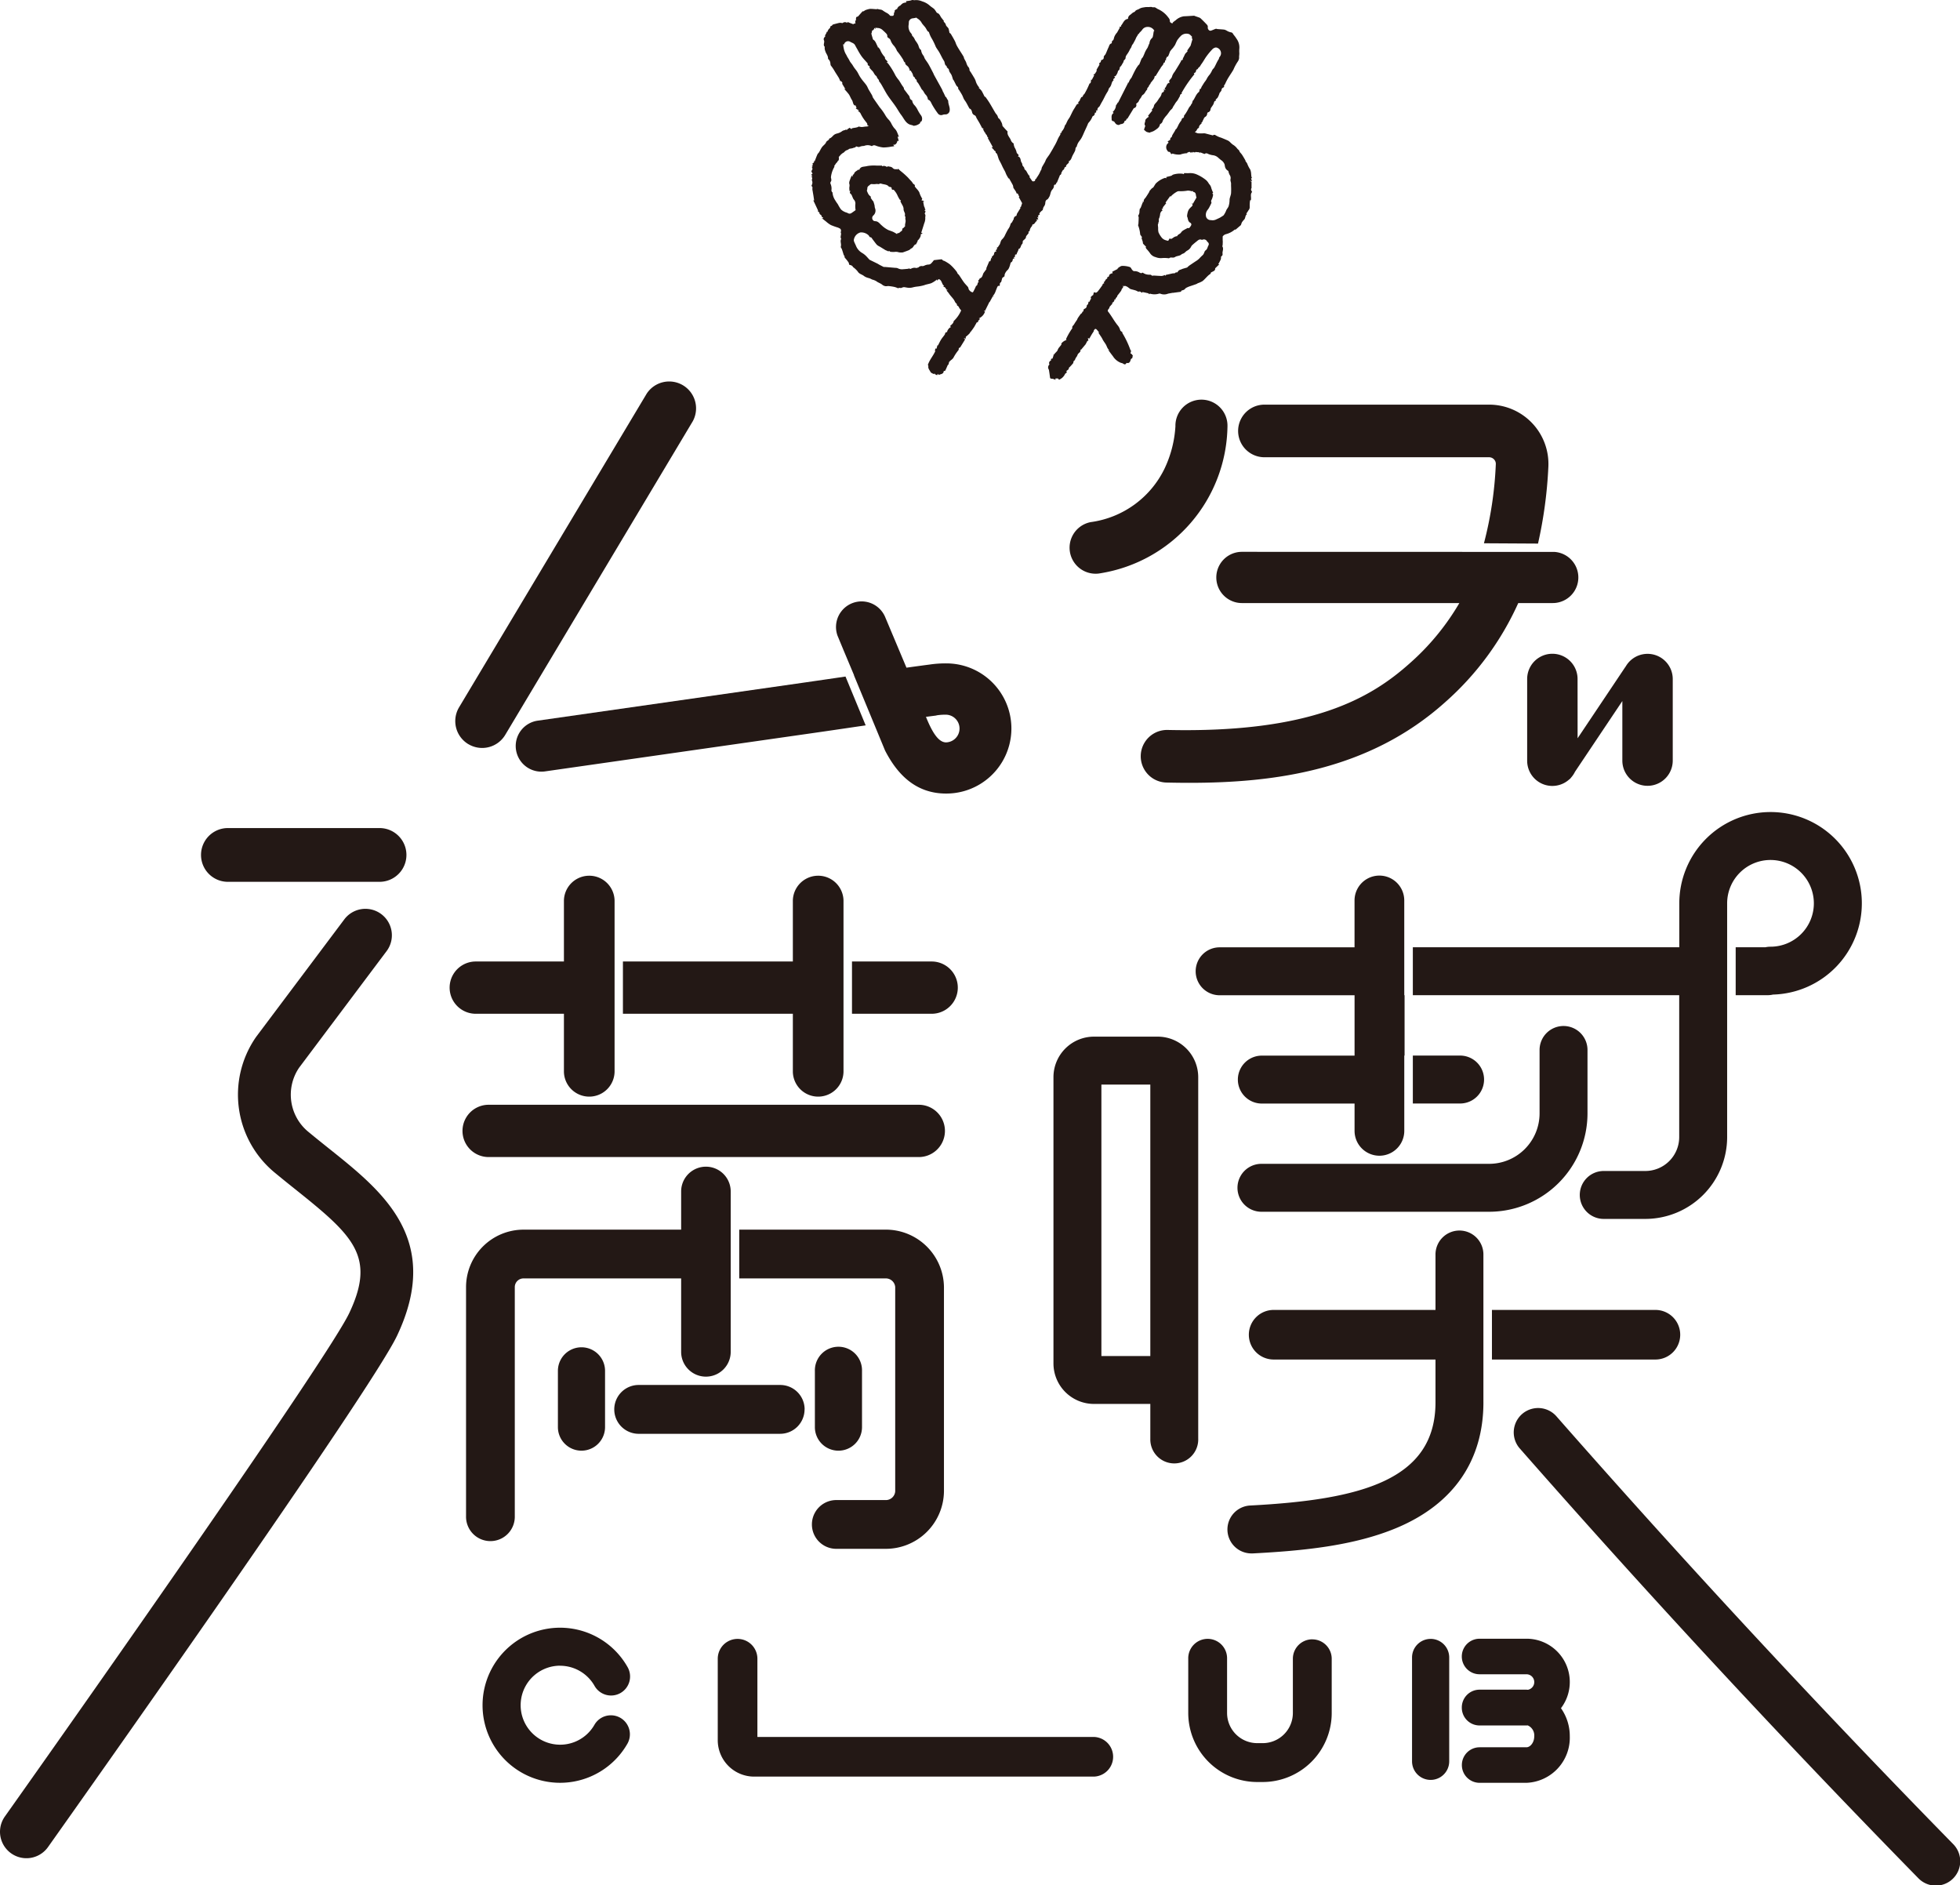 <svg xmlns="http://www.w3.org/2000/svg" width="145.838" height="140.266"><defs><clipPath id="a"><path fill="none" d="M0 0h145.838v140.266H0z" data-name="長方形 91"/></clipPath></defs><g fill="#231815" clip-path="url(#a)" data-name="グループ 189"><path d="m75.537 18.939-.033.206-.085-.023.061.108-.112.023c-.019.111-.03.231-.164.28l-.044.163a1 1 0 0 1-.049.149.7.7 0 0 1-.113.219.8.8 0 0 0-.239.343 1 1 0 0 0-.016.147l-.166.123-.083.306a.18.18 0 0 0-.1.194c0 .017.012.125-.09.085-.019-.008-.075.041-.09.075-.061.139-.113.281-.168.422a1 1 0 0 1-.035.067l-.061.113h-.063l.063.117-.068-.031-.233.424.031.023-.055-.019-.337.682-.06-.017-.02.025.082.041a.81.81 0 0 1-.456.5l.088.044-.124.128c-.052.028.028.144-.112.123-.012 0-.032.052-.048.079l-.149.264c-.033.053-.071.1-.106.155l-.173.233-.025-.019c0 .027 0 .063-.014.08a1.8 1.8 0 0 1-.307.282l-.009.146-.147-.054.1.11-.371.6a.107.107 0 0 0-.1.128.16.16 0 0 1-.048.1 3.3 3.3 0 0 0-.356.548 1 1 0 0 1-.2.184c-.037.034-.069.07-.113.115-.013.054-.029.128-.05.208l-.036-.008c-.068.151-.13.3-.2.442-.01.022-.065.021-.118.037 0 .22-.212.219-.377.284l-.053-.086q-.042.074-.062.109l-.171-.083c0 .006 0-.015.011-.044a.1.1 0 0 0-.032.008c-.021.009-.049.037-.059.03-.083-.047-.2-.083-.237-.156-.06-.133-.189-.246-.16-.417.007-.038-.025-.084-.034-.11.126-.383.4-.674.557-1.036l-.074-.043c.122.02 0-.2.158-.118l.068-.257.041.009c.086-.163.157-.322.25-.464s.194-.241.268-.37a.3.3 0 0 1 .047-.121c.026-.027.076-.03.121-.045-.028-.083.171-.368.289-.358l-.079-.083c.125-.115.262-.211.272-.367a2.4 2.4 0 0 0 .559-.8.9.9 0 0 1-.169-.232.2.2 0 0 0-.129-.123c-.01 0-.008-.032-.014-.048-.01-.035-.011-.085-.035-.1-.1-.067-.125-.173-.182-.264-.112-.174-.274-.316-.384-.491a2 2 0 0 0-.178-.214l.092-.058-.117-.013a.246.246 0 0 0-.231-.221l.078-.055c-.191-.129-.15-.43-.4-.508l-.128.109-.019-.012.023-.053-.011-.016c-.037.029-.07.063-.109.088a2 2 0 0 1-.293.179c-.173.071-.361.086-.538.156a3 3 0 0 1-.55.107 2 2 0 0 0-.281.051 1 1 0 0 1-.468.022c-.187-.028-.222-.057-.375.012-.081.037-.131.006-.2.008-.027 0-.053.027-.065.035a2 2 0 0 0-.273-.1 4 4 0 0 0-.44-.068c-.079-.008-.164.023-.24.008a.5.5 0 0 1-.229-.1c-.134-.12-.313-.157-.452-.272a1.2 1.2 0 0 0-.312-.122 2 2 0 0 0-.184-.089c-.06-.018-.125-.032-.185-.055a.8.8 0 0 1-.227-.113c-.148-.126-.361-.145-.472-.34a1.7 1.7 0 0 0-.333-.316c-.031-.029-.048-.075-.081-.1a.4.4 0 0 0-.131-.063c-.052-.017-.1 0-.107-.1 0-.072-.069-.147-.116-.214s-.117-.141-.173-.213c-.02-.025-.051-.063-.043-.083.025-.074-.047-.1-.063-.15q-.063-.213-.133-.423a1 1 0 0 0-.076-.13.2.2 0 0 1 0-.08c.052-.184-.079-.376.028-.556-.117-.156.054-.339-.048-.5 0-.006.024-.025.025-.039a.4.4 0 0 0 0-.133.3.3 0 0 0-.058-.089c-.06-.029-.113-.06-.169-.081a5 5 0 0 1-.52-.186 2 2 0 0 1-.355-.258q-.163-.126-.332-.266l.113.02c-.006-.024 0-.05-.013-.057-.046-.033-.133-.034-.091-.131 0-.006-.045-.03-.065-.051-.039-.04-.108-.085-.106-.127 0-.1-.068-.1-.111-.129a.3.3 0 0 0 0-.094c-.112-.245-.228-.488-.349-.745l.064.009-.052-.346c-.018-.116-.041-.234-.058-.353a.6.6 0 0 1-.019-.224c.029-.1-.073-.11-.062-.2a.4.4 0 0 0 .036-.343c-.007-.022-.023-.047-.017-.067.043-.152.045-.151-.052-.266l.1.024-.09-.146.094-.068-.089-.177.09-.188-.053-.11.07-.04-.07-.042c.006-.06.155-.086.037-.165.016-.087.179-.084.116-.222l.061.008c.068-.174.131-.346.205-.512.025-.055.084-.095.116-.149.078-.128.137-.267.225-.387s.249-.218.3-.354.221-.131.23-.275l.01-.006c.183-.05.263-.235.42-.316a.6.6 0 0 1 .153-.057 1 1 0 0 0 .405-.194.7.7 0 0 1 .223-.067l-.006-.037.136.036c0-.011-.008-.023-.013-.036l.194-.131q.063.05.135.1c.013-.017.028-.057.052-.063.1-.023.207-.037.285-.05l.152-.041c.007-.007.026-.038.042-.037a2 2 0 0 0 .221.036c.1 0 .2-.023.3-.034a1 1 0 0 0 .137-.01.3.3 0 0 0 .106-.066c-.064 0-.116.026-.115-.088 0-.085-.1-.172-.159-.258a3 3 0 0 1-.324-.512c-.047-.119-.133-.166-.235-.254l.085.009.011-.022-.242-.147.065-.039-.089-.213-.039.044c-.155-.095-.127-.287-.219-.421s-.142-.3-.234-.43a5 5 0 0 0-.357-.408l.113.039c-.1-.161-.184-.3-.264-.434h.044c-.03-.119-.106-.183-.17-.17a2 2 0 0 0-.109-.248c-.1-.165-.208-.324-.306-.489a3 3 0 0 0-.275-.41c-.046-.056-.034-.159-.053-.24a.5.5 0 0 0-.054-.143c-.035-.06-.114-.113-.113-.169.006-.207-.153-.346-.2-.532a.6.6 0 0 1-.043-.324c-.157-.142.02-.327-.063-.49a.206.206 0 0 1 .09-.255s.009-.006.008-.008c-.053-.145.121-.221.1-.362l.053.021a1 1 0 0 1 .081-.178 1.5 1.5 0 0 1 .147-.157c-.042-.08.035-.105.108-.14.032-.015.046-.072.078-.082.12-.039.243-.068.367-.1a1 1 0 0 1 .179-.033 1 1 0 0 1 .17.024.29.29 0 0 1 .366-.009v-.078l.474.182-.018-.055.142-.008-.016-.228.058.011a1 1 0 0 1 0-.15c.007-.063.01-.132.1-.143a.1.1 0 0 0 .065-.035c.109-.12.214-.245.326-.361.017-.018.068 0 .073 0a1 1 0 0 1 .131-.089 1.4 1.4 0 0 1 .2-.065.7.7 0 0 1 .183-.033c.146 0 .293.02.439.026.037 0 .081-.027.11-.014.123.053.266.019.382.119a3 3 0 0 0 .333.2.8.8 0 0 1 .169.146c.069.083.159.028.237.047.015 0 .049-.046.065-.075.039-.068-.034-.18.083-.22-.074-.109.038-.139.086-.192.014-.016.052-.011.08-.016-.008-.09.167-.264.218-.25a1.2 1.2 0 0 1 .216-.191 1 1 0 0 1 .26-.059l-.04-.09c.115-.016.22-.029.325-.047.053-.013.109-.037.163-.043s.1.024.147.014a1.1 1.1 0 0 1 .567.086 1.5 1.5 0 0 1 .586.329c.1.089.218.153.316.242a1.3 1.3 0 0 1 .147.208c.024.034.051.078.084.089.173.056.208.226.3.347l.191.243-.021.04c.056.074.144.142.158.22.026.156.188.21.221.349.023.095.041.192.059.278.031.024.08.045.1.081q.158.26.3.529c.052.1.077.209.128.307.065.128.142.25.218.372.1.16.206.317.3.479.025.041.024.1.046.143.04.084.09.165.132.249.016.033.022.07.036.1a1 1 0 0 0 .112.244.35.35 0 0 1 .116.261c0 .054.066.114.1.172.07.114.143.227.209.342a1.5 1.5 0 0 1 .144.28 1.2 1.2 0 0 0 .3.533l-.065-.026c0 .018 0 .031.01.038a1.3 1.3 0 0 1 .2.206c.086.138.15.29.227.434.008.015.053.009.065.025.1.142.2.282.294.431.151.247.29.5.438.748.04.068.1.121.142.188a1 1 0 0 1 .07.188 1 1 0 0 1 .12.111.8.8 0 0 1 .087.155.7.7 0 0 1 .1.252c0 .1.064.136.11.191.084.1.18.2.27.292.006.006.013.015.012.022-.048.252.146.411.234.61a.45.45 0 0 0 .218.271c.009 0 0 .042 0 .063a2 2 0 0 0 .065.226 1.2 1.2 0 0 1 .159.384c0 .045.065.09.1.129s.091.1-.017.153c.2.056.2.222.237.369.022.082.1.157.1.234 0 .139.156.183.155.322 0 .053.094.1.133.16.059.089.1.188.161.278a1 1 0 0 0 .107.119l-.028.059c.075.108.141.2.208.3.029.041.177.026.2-.021s.029-.084.049-.143h.076l-.029-.023c.073-.113.154-.224.219-.342s.1-.233.173-.337a.6.6 0 0 1 .036-.159c.066-.128.145-.248.214-.374.039-.071.062-.152.1-.22.058-.1.128-.187.192-.28q.044-.061.084-.125c.1-.173.208-.341.3-.52a4 4 0 0 0 .264-.512 2 2 0 0 1 .185-.346c.017-.032.045-.072.038-.1-.03-.112.051-.069.068-.072a.4.4 0 0 1 .042-.13.9.9 0 0 0 .215-.408c.007-.04.055-.07.076-.111.05-.1.09-.2.142-.294s.112-.163.158-.249c.08-.151.149-.308.229-.459.049-.092.11-.179.164-.268a1.5 1.5 0 0 1 .136-.214c.027-.032.086-.036.133-.053-.125-.111.071-.162.085-.261a.3.3 0 0 1 .059-.128c.028-.038.019-.1.105-.106.038 0 .07-.113.116-.191h.034a5.5 5.5 0 0 0 .4-.806c.12-.021.1-.162.115-.288l.057.012.183-.345-.068-.035c.011-.011.019-.023.029-.026.124-.033.141-.161.213-.24.018-.02-.018-.082 0-.112.065-.123.139-.241.217-.373-.041-.063-.029-.127.062-.169a.06.06 0 0 0 .029-.037c.022-.065 0-.146.118-.158a.19.19 0 0 0 .109-.147c-.03-.135.089-.186.132-.274.082-.166.14-.34.219-.5.052-.109.069-.264.228-.3.009 0 .012-.039.018-.06.01-.045.008-.117.035-.129.116-.056.109-.173.141-.265a1 1 0 0 1 .2-.333.2.2 0 0 0 .032-.047l.2-.358h-.047L83.295 2l.128-.028c0-.008-.015-.057 0-.077.156-.179.215-.461.513-.49a.32.32 0 0 1 .131-.281c.081-.054.15-.127.23-.184.048-.036.127-.044.154-.088.079-.13.23-.128.336-.206a.8.8 0 0 1 .23-.082c.1-.015.175-.032.257-.038s.146 0 .219 0a1 1 0 0 1 .172-.009c.051 0 .1.038.149.028.149-.035.233.083.345.131a1.9 1.9 0 0 1 .616.436 3 3 0 0 1 .186.227.34.34 0 0 1 .083.2c-.007.151.11.161.19.21a.3.3 0 0 1 .032-.074 1.2 1.2 0 0 1 .2-.156 1.14 1.14 0 0 1 .623-.307c.252-.007.5-.03.758-.042a.4.4 0 0 1 .1.037q.12.039.237.082a.4.4 0 0 1 .148.074q.237.222.457.458a.25.25 0 0 1 .083.179.25.25 0 0 0 .073.235.17.17 0 0 0 .147.049c.126-.037.244-.1.369-.14.038-.013.087.015.132.019.173.015.347.021.519.044a.8.8 0 0 1 .186.086 1 1 0 0 0 .292.113.18.18 0 0 1 .154.111c.076.116.178.217.244.338a1.1 1.1 0 0 1 .227.768 2 2 0 0 0 0 .339c0 .088-.013.175-.019.264a.5.5 0 0 1 0 .122.6.6 0 0 1-.087.219 3.4 3.4 0 0 0-.333.614c-.1.178-.219.346-.328.52q-.086.134-.161.276c-.075.142-.1.207-.151.309a.4.4 0 0 1-.07.079c.043.084.019.119-.078.164a.19.19 0 0 0-.094.131c0 .142-.148.2-.171.326a.5.5 0 0 1-.038.1 1 1 0 0 1-.09.185 1 1 0 0 1-.156.147l.057.048c-.014.011-.022.023-.032.025a.16.16 0 0 0-.135.143.7.7 0 0 1-.106.224c-.059.1-.145.17-.154.3a.25.25 0 0 1-.147.187c-.092.02-.092.083-.1.128a.29.29 0 0 1-.155.229c-.08.047-.111.175-.165.265-.033.053-.023.149-.15.158l.083.023c-.1.113-.23.185-.223.347 0 .023-.073.042-.1.075-.042.054-.068.121-.109.176a.5.5 0 0 1-.1.073.9.9 0 0 0 .229.1 4 4 0 0 0 .442 0 .4.4 0 0 1 .1.007l.582.15c.013-.044.117-.066.179-.023a1.7 1.7 0 0 0 .249.129c.069.031.145.048.216.077q.238.096.472.2a.7.7 0 0 1 .15.112 2 2 0 0 0 .2.182 1.1 1.1 0 0 1 .336.3c.035.049.092.082.129.129s.038.09.066.128c.053.073.122.136.171.213q.132.207.25.423c.01.019-.006.052.014.064a.8.8 0 0 1 .112.158 2.1 2.1 0 0 0 .226.445 1 1 0 0 1 .07.363.5.5 0 0 1 .011.128c-.007.056.1.127-.018.173l.014.04.053.16-.149-.031.116.077v.378c0 .029.009.066 0 .087-.073.11-.013.2.045.294-.171.18-.036.414-.1.619l-.045-.009a1 1 0 0 0-.024.134 3 3 0 0 0-.011.384.34.34 0 0 1-.088.231c-.03.042-.053.09-.082.133s-.052.07-.084.115l.054.042c-.149.1-.108.279-.2.389a1.5 1.5 0 0 0-.177.216c-.04.071-.052.158-.085.215l-.431.37.016-.056h-.021a1.6 1.6 0 0 1-.659.354.43.43 0 0 0-.255.175v.254c0 .042.007.083.007.125q-.002.131-.011.263c0 .032-.03.075-.018.095.1.158.018.322.008.477 0 .073.044.188-.081.257-.046.025-.018.164-.05.241a4 4 0 0 1-.183.351l.075.008-.309.3c.026.171-.127.21-.243.273-.084.046-.088.038-.086.116-.076.06-.146.107-.206.164-.135.129-.256.278-.4.393a1.7 1.7 0 0 1-.345.157c-.043.02-.081.053-.125.068q-.216.077-.431.147a2 2 0 0 0-.312.13c-.064.036-.106.108-.168.146a1.4 1.4 0 0 1-.169.054c-.024.011-.037.049-.068.095l-.6.081v-.008l-.129.025c-.079.015-.158.025-.235.046a.75.75 0 0 1-.552 0 .18.18 0 0 0-.127 0 1.16 1.16 0 0 1-.633 0c-.033-.007-.075.027-.1.039-.006-.017-.009-.06-.023-.064a7 7 0 0 0-.458-.1l-.025.052c-.083-.022-.123-.124-.243-.085-.061.02-.151-.058-.231-.083-.12-.038-.244-.068-.366-.1a.2.2 0 0 1-.067-.034c-.069-.049-.135-.105-.207-.148a1 1 0 0 0-.18-.068l-.038.048-.1-.075a.17.17 0 0 1-.045.225c-.047.041-.05.128-.089.184-.088.125-.187.242-.279.364-.013.018 0 .053-.016.07a1 1 0 0 1-.1.106.2.2 0 0 1-.008.08c0 .011-.053.006-.083.008a.26.26 0 0 1-.179.255l.029.058-.226.256.014.008a.6.6 0 0 1-.083.155.13.13 0 0 0-.009.206c.113.146.211.3.315.457a6 6 0 0 0 .343.5 1 1 0 0 1 .224.405c.017.066.128.106.188.178l-.053-.008a6.7 6.7 0 0 1 .622 1.3c.078.039.031.14 0 .249a.3.3 0 0 1 .09.053c.038.042.1.128.091.136-.054.055.009.164-.1.2-.034.01-.063.077-.073.122-.031.133-.127.258-.294.194-.087.138-.133.143-.277.046a.4.4 0 0 0-.132-.041 1.23 1.23 0 0 1-.612-.505c-.124-.154-.237-.316-.359-.479l.078.047.01-.02c-.138-.1-.165-.256-.238-.39s-.189-.267-.259-.413c-.085-.178-.211-.325-.313-.5l.066.007c-.07-.087-.13-.169-.2-.241-.023-.025-.085-.047-.105-.034a.4.4 0 0 0-.1.124c-.011.017 0 .047-.011.065-.046.075-.1.146-.143.222-.06.1-.116.2-.178.31l-.106-.049.038.2-.074.016-.133.254-.339.405-.051-.014c.06.193-.137.24-.2.369a.7.7 0 0 1-.113.214c-.072.077-.063.2-.166.261-.041.025-.039.121-.053.165-.055.064-.1.119-.148.172s-.073.079-.111.117c-.022.023-.064.044-.063.066 0 .142-.129.171-.19.24.013.038.041.08.031.1a.5.5 0 0 1-.117.092.83.83 0 0 1-.472.453c-.032-.141-.151-.087-.263-.093l.021.1a1 1 0 0 0-.243-.083c-.157-.01-.162-.007-.183-.174s-.044-.317-.069-.475a.2.2 0 0 0-.03-.067.28.28 0 0 1 .069-.345.2.2 0 0 1 .113-.294c.009-.062-.034-.158.1-.137.013 0 .044-.107.065-.165q.018-.054.032-.108l-.036-.023.1-.022-.022-.022.223-.234c0-.008.02-.041.035-.075a1 1 0 0 1 .059-.125c.067-.089.143-.172.209-.262.016-.023.006-.065.008-.1a.8.8 0 0 1 .385-.257l-.044-.055a5 5 0 0 1 .48-.83c-.062-.115.075-.188.129-.285.062-.113.141-.218.218-.335a1 1 0 0 1 .05-.114q.106-.161.221-.316c.017-.024.057-.031.074-.055a1 1 0 0 0 .078-.146l.062.022c-.024-.1-.017-.17.1-.22a.22.22 0 0 0 .134-.209c0-.046.071-.093.1-.128a1 1 0 0 1 .043-.177c0-.008.061 0 .071 0a1 1 0 0 1 .043-.122c.029-.059.095-.1.04-.187-.022-.033.132-.174.183-.183l.026-.116c.009-.037.021-.071.027-.095.055.008.133.045.187.023a.5.5 0 0 0 .158-.157c.1-.125.188-.251.279-.381.023-.032.024-.081.049-.111s.058-.022.094-.033l-.039-.113.038.013a2 2 0 0 0 .117-.181c.03-.061.158-.058.1-.173.068-.029.151-.033.152-.145 0-.07.209-.175.265-.149l-.035-.119.455-.234h-.092c.129-.075.246-.194.369-.2a1.7 1.7 0 0 1 .583.087c.073.022.112.146.175.216.036.04.1.095.136.087a.7.7 0 0 1 .414.113c.113.048.111.054.224-.006a.76.76 0 0 0 .411.154c.09.016.191-.032.267.068.018.023.1 0 .145 0 .2.009.4.028.6.029a.8.8 0 0 0 .224-.071l.07.065v-.07q.257-.056.51-.114c.077-.017.168.02.23-.07.012-.019.084 0 .105 0a1 1 0 0 0 .082-.095c.051-.087.141-.1.225-.133.041-.014.08-.036.122-.048.109-.033.218-.064.315-.091a2 2 0 0 1 .143-.13c.163-.114.331-.224.5-.338a1.3 1.3 0 0 0 .271-.209 3 3 0 0 1 .253-.251c.113-.109.109-.283.205-.346.148-.1.141-.245.212-.363a.19.19 0 0 0-.061-.263.3.3 0 0 1-.049-.067.26.26 0 0 0-.32-.105.12.12 0 0 1-.074.007c-.163-.071-.264.038-.373.124s-.2.161-.294.247a.4.4 0 0 0-.111.134.66.66 0 0 1-.309.31c-.078.046-.137.123-.212.174s-.151.053-.2.1c-.138.127-.333.1-.473.191s-.255.014-.376.053c-.032.01-.061.044-.091.044a2.3 2.3 0 0 0-.5-.016 1 1 0 0 1-.476-.068.7.7 0 0 1-.434-.308 3 3 0 0 0-.27-.324.4.4 0 0 1-.043-.125l.033-.017a3 3 0 0 1-.221-.222c-.028-.035-.02-.1-.023-.122a8 8 0 0 0-.1-.312c.01-.011.045-.039.041-.046-.038-.064-.083-.124-.125-.185 0-.006-.011-.009-.012-.013a2.4 2.4 0 0 0-.153-.682c-.013-.038.018-.089.02-.135.009-.158.018-.316.019-.475a.3.3 0 0 0-.043-.113.5.5 0 0 0 .1-.339l.023-.175a.3.3 0 0 0 .069-.081c.051-.122.094-.247.139-.37l.035.012-.039-.086h.1c-.046-.159.081-.234.149-.338q.134-.2.257-.406c.01-.017-.008-.051.017-.059q.061-.075.127-.148a.5.5 0 0 1 .151-.115l.173-.278a1.7 1.7 0 0 1 .705-.436l.1.032c0-.039-.006-.061-.008-.095.122-.03.248-.055.37-.093.049-.015.085-.067.133-.084a1.7 1.7 0 0 1 .711-.067.4.4 0 0 1 .1.037v-.083c.138 0 .276.008.412 0a1.2 1.2 0 0 1 .49.077 3 3 0 0 1 .752.449 1 1 0 0 1 .194.249.4.4 0 0 0 .046.059.6.6 0 0 1 .142.286 3 3 0 0 0 .136.341l-.065.046c.022.033.066.069.061.1a1.3 1.3 0 0 1-.1.353.23.23 0 0 0-.016.245c-.048.1-.09.194-.141.286a1.2 1.2 0 0 1-.143.232.58.58 0 0 0-.116.543.36.36 0 0 0 .357.229.6.6 0 0 0 .364-.038q.035-.018.071-.033c.074-.035.151-.067.223-.105s.146-.089.218-.135c.031-.02.059-.044.066-.048a1.8 1.8 0 0 0 .18-.324c.037-.128.136-.211.185-.334a1.6 1.6 0 0 0 .077-.5c.01-.16.094-.314.111-.475a5 5 0 0 0 0-.562v-.176c0-.058-.019-.089-.025-.134a.4.4 0 0 1-.017-.171.4.4 0 0 0-.07-.34 1.6 1.6 0 0 1-.086-.248c0-.012 0-.034-.01-.038a.46.46 0 0 1-.24-.3c-.016-.067-.021-.136-.04-.2a.66.66 0 0 0-.259-.306c-.086-.067-.165-.139-.246-.21a.7.7 0 0 0-.336-.147 1.3 1.3 0 0 1-.406-.115.19.19 0 0 0-.236.023l-.343-.134q-.001.035.006.059l-.017.006c-.057-.1-.155-.054-.235-.072-.04-.008-.05-.029-.1.008s-.117-.017-.181-.029l.013.065-.128-.059v.077l-.141-.085-.157.058s-.009.045-.013.044a1.7 1.7 0 0 0-.51.1 1.3 1.3 0 0 1-.354-.016c-.081-.009-.158-.041-.239-.053-.02 0-.046.031-.069.048-.065-.062-.066-.191-.212-.181-.04 0-.093-.1-.131-.156a.42.42 0 0 1 .032-.426c.022-.035.179-.1.021-.189l.2-.119c.01-.041-.021-.138.091-.19.038-.018.04-.107.068-.158.059-.107.127-.208.188-.313.022-.037.036-.08.06-.114s.05-.034.065-.058c.036-.055.063-.115.095-.173a1.8 1.8 0 0 1 .235-.4c.068-.069.034-.215.174-.225.015 0 .025-.056.057-.08-.026-.083.02-.123.079-.194a4 4 0 0 0 .276-.474 2 2 0 0 1 .146-.191c.008-.01 0-.03.01-.041s.038-.049.072-.093c.017-.053.043-.141.074-.226 0-.007.036 0 .021 0 .159-.233.232-.5.44-.642l.064-.226h.066a1 1 0 0 1 .077-.186c.074-.107.134-.222.21-.326a1.4 1.4 0 0 0 .183-.287 1.5 1.5 0 0 1 .187-.259 1.7 1.7 0 0 0 .184-.319c.038-.085.127-.146.172-.23.109-.2.19-.409.314-.594.037-.054.018-.113.066-.162a.5.5 0 0 0 .1-.2.434.434 0 0 0-.367-.513.44.44 0 0 0-.268.134 5 5 0 0 0-.447.539c-.132.182-.234.387-.371.566-.061.079-.1.192-.175.234s-.08.169-.188.173c-.008 0-.016.026-.02.041-.036.161-.037.163-.18.236l.046.068a9 9 0 0 0-.961 1.4l.035.059c-.106.007-.161.094-.143.151-.079.138-.138.252-.207.359a2 2 0 0 0-.155.2c-.053.113-.14.2-.187.322-.034.085-.131.143-.192.22-.076.1-.142.2-.215.294-.056.074-.127.137-.177.214a1.4 1.4 0 0 0-.161.259.3.3 0 0 1-.17.22.06.06 0 0 0-.032.039.5.5 0 0 1-.2.308 2 2 0 0 1-.278.188 2 2 0 0 1-.249.09c-.012 0-.017.032-.014.026a1.1 1.1 0 0 1-.255-.06 1 1 0 0 1-.192-.165l.087-.255c0-.01.014-.027.01-.032-.122-.133.009-.271 0-.407-.007-.061.206-.255.267-.255l-.061-.084.314-.39-.043-.072a.47.47 0 0 0 .168-.276c.017-.119.152-.219.232-.33.06-.084.113-.172.171-.258a.7.7 0 0 0 .171-.339c0-.025.039-.057.068-.07.1-.048.141-.116.08-.249l.142.086-.071-.146c.166-.106.127-.386.381-.419l-.054-.105c.051-.143.2-.205.23-.373a1 1 0 0 1 .188-.33l.284-.461a8 8 0 0 0 .2-.346c.007-.012-.007-.037-.012-.059.092.013.139-.012.141-.11 0-.04.038-.081.057-.121l.113-.24.182-.194-.029-.051.251-.363c-.014 0 .008 0 0 0l.143-.493-.066-.085c.014-.025.045-.067.038-.073a1 1 0 0 0-.208-.2.59.59 0 0 0-.659.155c-.031.04-.075.07-.1.11a2 2 0 0 0-.144.19c-.061.112-.108.231-.162.345a.4.4 0 0 1-.041.059c-.043.061-.083.123-.13.18a1 1 0 0 0-.077.084 2 2 0 0 0-.119.154.7.7 0 0 0-.046.122c-.032.081-.061.162-.1.24a.1.1 0 0 1-.091.043q-.029.067-.055.135h-.031l.041.1c-.154-.013-.041.23-.188.2a.7.7 0 0 1-.053.144c-.053.078-.117.148-.172.224-.011.016 0 .047-.024.055q-.048.067-.092.135l-.274.447-.056-.024a.7.7 0 0 1-.053.2c-.076.117-.172.223-.258.335-.008.012 0 .038-.009.05-.023.033-.051.061-.076.092-.011.013-.029.028-.029.043-.006.117-.17.162-.135.3-.137.105-.167.3-.328.392-.081.049-.107.18-.177.257a.8.8 0 0 0-.129.222c-.035.076-.125.128-.192.192a.228.228 0 0 1-.173.32l-.488.8-.052-.022c-.011.085-.033.165-.146.169-.02.15-.1.219-.268.239-.059.008-.113.06-.172.065a.31.31 0 0 1-.261-.15c-.049-.065-.077-.13-.172-.137-.034 0-.064-.052-.088-.073.006-.191-.066-.4.145-.531l-.066-.083a.69.69 0 0 0 .241-.482c0-.017.026-.031.038-.049.032-.052.064-.105.1-.169l.022.007.737-1.456-.026-.023.077-.006a.86.86 0 0 1 .2-.354q.079-.165.165-.343.07-.143.147-.283c.077-.14.113-.181.172-.27a.4.4 0 0 1 .1-.1q.052-.123.1-.246a2 2 0 0 1 .077-.187.5.5 0 0 1 .08-.093 3 3 0 0 0 .155-.351 2 2 0 0 1 .194-.347c.056-.1.082-.219.154-.349a.58.58 0 0 1 .158-.362c.113-.083.1-.209.128-.322.008-.029.006-.061.011-.091q.016-.081.035-.159l.041.015a.55.55 0 0 0-.541-.3.47.47 0 0 0-.381.227 2 2 0 0 1-.193.205l-.029.051a.1.1 0 0 1-.065.047 1 1 0 0 1-.085.153 1 1 0 0 0-.112.221c-.065.135-.14.265-.214.4 0 .007-.036 0-.027 0l-.112.282-.015-.01c-.053.1-.1.2-.158.3s-.127.182-.182.277a.4.4 0 0 0-.037.158c0 .117-.152.143-.151.275 0 .032-.036.064-.054.1-.038.066-.074.134-.117.2a1 1 0 0 1-.105.11c-.008.16-.068.264-.129.254a1 1 0 0 1-.055.189 1 1 0 0 1-.13.207c-.021.024-.07.024-.113.038l.081.074-.148.136.029.064-.007.02c-.153.111-.127.312-.229.448-.012.016-.012.045-.027.055-.107.073-.105.2-.163.3-.048.082-.1.16-.147.245-.068.124-.128.252-.194.378q-.073.134-.152.268-.052.096-.1.19a.3.3 0 0 1-.04.061c-.068.063-.142.116-.143.226 0 .026-.011.135-.12.037.068.136.034.206-.077.2a.22.22 0 0 1-.138.248c-.038.02-.054.087-.077.135a1.4 1.4 0 0 1-.256.369.5.5 0 0 0-.058.125q-.1.231-.21.461c-.081.177-.152.359-.245.529-.072.132-.178.244-.256.373a1.4 1.4 0 0 0-.1.251v.033c-.121.065-.083.192-.121.289-.054.135-.137.259-.2.39-.031.061-.052.128-.079.19a.5.5 0 0 1-.056.1 2 2 0 0 1-.107.115l-.052-.012.039.079c-.056.134-.227.17-.224.334 0 .014-.054.029-.105.055-.02.058-.024.166-.128.2l-.113.2c.011.077-.052.175-.1.162-.038.1-.074.189-.112.281l-.117.282c.016 0-.015-.007-.023.006-.035.052-.069.156-.092.152-.117-.018-.109.1-.111.128-.007.13-.109.219-.166.3-.1.158-.091.344-.188.493-.041.065-.079.151-.141.181-.151.072-.135.2-.153.326a.5.5 0 0 1-.109.219.7.7 0 0 0-.071.237c-.056.047-.105.083-.147.125s-.07.084-.115.14l.049.056-.138.1.028.143-.091-.039.082.175-.154.016.071.087c-.157.052-.17.276-.352.274a.4.4 0 0 1-.048.139.6.6 0 0 0-.163.345c0 .022-.056.038-.089.059 0 .023.024.078.007.107-.049.078-.12.143-.17.219-.026.041-.017.1-.041.146a.6.6 0 0 1-.115.121c-.039.038-.081.072-.094.084-.019.1-.008.2-.052.234-.123.105-.085.321-.271.377-.01 0-.007.044-.014.067a1 1 0 0 1-.032.085c-.023.05-.05.1-.071.148s-.02.148-.126.1M69.111 2.38a.4.4 0 0 1-.1-.074c-.056-.084-.1-.179-.157-.26-.081-.111-.182-.206-.259-.319a.86.86 0 0 0-.326-.347.4.4 0 0 1-.083-.068 2 2 0 0 1-.261.05.33.33 0 0 0-.3.254 2 2 0 0 1-.022.276.77.77 0 0 0 .074.417c.042.124.188.2.192.347 0 .011.023.021.034.033a1 1 0 0 1 .1.121c.042.07.073.149.117.219a2 2 0 0 1 .2.312c.052.135.068.281.2.369a.03.03 0 0 1 .016.018.8.8 0 0 0 .164.4c.059.064.072.168.12.246.088.143.2.277.279.422.118.206.224.419.334.63.028.053.046.112.075.164.193.352.39.7.581 1.054a2 2 0 0 1 .083.205l.009-.006.182.382h.04c.022.046.038.083.056.117.033.062.095.124.095.187 0 .229.132.432.111.67a.32.32 0 0 1-.283.313.7.7 0 0 0-.222.023.3.3 0 0 1-.384-.107 6 6 0 0 1-.427-.656c-.069-.129-.118-.3-.289-.356-.009 0-.017-.028-.02-.044a.6.6 0 0 0-.168-.332c-.111-.11-.146-.27-.269-.372a.7.7 0 0 1-.098-.168q-.075-.129-.15-.255c-.075-.126-.152-.159-.147-.234.009-.122-.164-.12-.122-.236a.25.25 0 0 1-.156-.2.6.6 0 0 0-.073-.166c-.029-.053-.065-.1-.1-.163-.028 0-.093.053-.075-.06.007-.042-.045-.091-.061-.14-.053-.159-.291-.194-.271-.4-.121-.039-.109-.172-.173-.247a6 6 0 0 0-.426-.6c-.017-.016-.02-.046-.033-.068a1.4 1.4 0 0 0-.2-.324A1.1 1.1 0 0 1 66.266 3a.3.3 0 0 0-.124-.153c-.054-.037-.137-.071-.119-.181a.26.26 0 0 0-.079-.169 3 3 0 0 0-.247-.237.57.57 0 0 0-.379-.178 2 2 0 0 1-.188-.019l.02.1-.1-.09a.2.2 0 0 1-.16.2c-.009.059-.014.1-.023.141s-.037.073-.029.1c.031.129.071.257.109.384a.1.1 0 0 0 .029.053c.188.113.22.326.324.493.013.023.006.057.008.087l.031-.023a1 1 0 0 1 .148.184 1.7 1.7 0 0 0 .326.528.1.1 0 0 1 .034.066c-.008.121.094.17.154.246.019.023.033.05.058.087l-.1-.006a1 1 0 0 1 .14.136 5.7 5.7 0 0 1 .527.86 2.6 2.6 0 0 0 .254.354c.081.117.15.242.226.362.045.07.1.137.142.209.016.026 0 .073.018.1.1.135.2.264.3.4a.5.5 0 0 1 .12.191.27.27 0 0 0 .128.214c.021.012.054.024.057.04a.64.64 0 0 0 .2.376 1.5 1.5 0 0 1 .209.322 3 3 0 0 0 .245.4.43.43 0 0 1 .06.409c-.01.045-.085.076-.136.118l.034.039a.78.78 0 0 1-.523.215.1.1 0 0 0-.038-.029c-.084-.027-.174-.039-.254-.074-.3-.136-.416-.447-.6-.687-.156-.2-.275-.427-.417-.636-.227-.335-.492-.643-.7-.992-.128-.217-.246-.44-.373-.657-.054-.092-.123-.177-.189-.271l.019-.044a2 2 0 0 1-.126-.154c-.035-.053-.046-.136-.093-.168-.139-.094-.17-.264-.283-.372a2 2 0 0 1-.2-.223c-.015-.02 0-.062 0-.118-.052-.038-.174-.068-.139-.208 0-.007-.013-.019-.022-.028-.145-.166-.3-.323-.432-.5a5 5 0 0 1-.318-.527c-.06-.1-.118-.209-.175-.314-.075-.138-.218-.169-.342-.237a.307.307 0 0 0-.475.194l-.068-.028a2.4 2.4 0 0 0 .043.3 1.4 1.4 0 0 0 .163.449c.056.078.077.168.134.243a3 3 0 0 1 .169.3c.045.071.1.134.149.2s.1.162.153.24c.074.105.16.2.23.31s.125.234.192.348a3 3 0 0 0 .19.275c.1.133.219.258.315.4.064.092.1.2.155.3.083.145.173.285.255.431.035.06.041.137.08.193.158.236.327.465.485.7a4 4 0 0 1 .452.643 1.7 1.7 0 0 0 .255.318 2 2 0 0 1 .14.2 2 2 0 0 0 .238.393 1 1 0 0 1 .178.225c.069.138.118.285.179.435l-.106-.03.089.329-.1-.012c-.034.206-.173.341-.315.279l.082.123c-.083.012-.146.023-.209.03a3.4 3.4 0 0 1-.6.064 2.2 2.2 0 0 1-.593-.145.26.26 0 0 0-.266.047.7.7 0 0 0-.586-.014.8.8 0 0 0-.216.026c-.05.012-.1.038-.147.052a.3.3 0 0 1-.089-.008c-.032-.008-.134-.044-.141-.032-.046.1-.147.075-.218.114a.5.5 0 0 1-.122.032l-.017-.031-.018.055c-.124-.048-.188.083-.293.1a.4.4 0 0 0-.157.095c-.029.022-.047.057-.076.078a.9.9 0 0 0-.316.271c-.014.025-.063.042-.063.063 0 .119.041.246-.095.325-.009.006 0 .034-.012.046a1 1 0 0 1-.063.069l-.038.042-.138.205c0 .007.03.034.026.038a1.94 1.94 0 0 0-.267.8 1 1 0 0 1 .032.2c.009.095-.11.149-.062.269a.9.9 0 0 1 .075.429.22.22 0 0 0 .077.225c.007.006 0 .023 0 .035a1.2 1.2 0 0 0 .2.548 3 3 0 0 0 .191.285 3 3 0 0 0 .233.387.9.9 0 0 0 .276.185c.076.04.165.053.239.094a.24.24 0 0 0 .269-.007q.148-.1.306-.215a2 2 0 0 1-.022-.41.43.43 0 0 0-.117-.387.4.4 0 0 1-.065-.119c-.051-.1-.075-.227-.153-.288-.107-.083-.068-.143-.023-.234l-.071.02q-.01-.083-.014-.158a1 1 0 0 1 0-.125.6.6 0 0 0 .012-.208c-.063-.165.026-.3.068-.439a2 2 0 0 1 .1-.221l.071.085v-.125c.048-.047.09-.069.1-.1.047-.166.213-.205.317-.31.1.062.084-.042.119-.077a.4.4 0 0 1 .136-.107c.134-.042.278-.043.418-.08a3 3 0 0 1 .711-.029h.382v.052a.35.35 0 0 1 .358.048c.039-.023.068-.053.085-.048.119.031.252.019.347.122a.28.28 0 0 0 .272.087c.028 0 .06.019.09.028l.044-.061c.06.057.11.108.163.155a6 6 0 0 1 .579.514c.085.1.173.191.262.285.059.063.093.164.163.2.1.053.082.112.071.179a.5.5 0 0 1 .1.115 1.5 1.5 0 0 1 .234.3 2 2 0 0 0 .221.486c.009.013-.026.059-.051.111.031.051.185-.015.177.141l-.061-.068q.036.198.073.388c0 .011.019.019.023.03q.03.087.056.175l-.031.012.068.044-.091.054.089.054c-.024.071-.081.163-.059.187.088.1.018.212.035.314a1 1 0 0 1-.083.4c-.065.22-.138.438-.218.691l.108.038-.151.082c.049.1-.1.377-.249.476l.032.017-.135.254a.1.1 0 0 0-.057.008c-.118.07-.141.232-.279.288-.066.027-.113.1-.178.127-.145.063-.3.113-.454.17a1 1 0 0 1-.307-.007.66.66 0 0 0-.308-.028 2 2 0 0 1-.32-.009l-.106-.076-.035.054c-.042-.023-.073-.042-.106-.056a1 1 0 0 1-.123-.05q-.204-.125-.407-.251a1 1 0 0 1-.218-.133c-.116-.128-.214-.273-.321-.41-.044-.056-.091-.154-.138-.156-.1 0-.116-.083-.151-.133a.8.8 0 0 0-.615-.231.67.67 0 0 0-.484.489.28.28 0 0 0 0 .176c.039.113.1.219.144.328a1.08 1.08 0 0 0 .439.522 1.5 1.5 0 0 1 .267.194c.094.086.175.186.263.279a.2.2 0 0 0 .054.051c.186.093.374.182.561.275.052.025.1.058.147.085.1.055.21.108.334.172a1 1 0 0 1 .112 0l.77.067a.4.4 0 0 1 .162.027.66.66 0 0 0 .4.073c.132-.008.264-.023.4-.034v-.028c.065.011.148.053.182.029a.51.51 0 0 1 .412-.053.5.5 0 0 1 .105-.036c.012 0 .031 0 .038-.008a.32.32 0 0 1 .31-.1.4.4 0 0 0 .146-.042.8.8 0 0 1 .268-.074.3.3 0 0 0 .244-.105 2 2 0 0 0 .185-.223c.158-.019.339-.041.523-.06.035 0 .093 0 .1.022.041.083.128.075.19.112a3 3 0 0 1 .371.234 3 3 0 0 1 .313.31 3 3 0 0 1 .205.249c.029.039.038.093.067.133s.076.069.105.112c.122.177.234.362.36.535.09.122.2.227.3.347a.5.5 0 0 1 .053.165.5.5 0 0 0 .131.157.35.35 0 0 0 .168.077c.023 0 .058-.07.081-.113q.052-.1.1-.2c.023-.05.043-.1.072-.168.141-.022.071-.236.207-.3l-.062-.072c.036-.042.068-.077.095-.114.016-.022.021-.065.038-.07.179-.053.2-.213.255-.354a.2.2 0 0 1 .028-.052c.071-.1.143-.193.219-.3l-.026-.033.234-.55.068.028.081-.275.08.069c-.135-.149.059-.208.1-.287s.006-.256.2-.242c-.055-.069-.069-.116.02-.152.022-.008.018-.081.024-.124l-.007-.04h.064c.04-.065.067-.107.094-.148a1 1 0 0 0 .056-.082c.053-.124.061-.264.172-.368a1 1 0 0 0 .188-.25 6 6 0 0 1 .257-.5 1 1 0 0 0 .173-.354.2.2 0 0 1 .053-.1c.09-.063.106-.171.165-.25a.1.1 0 0 0 .024-.062.25.25 0 0 1 .2-.227l.04-.152.264-.429-.028-.082.051.019q.058-.169.1-.3l-.247-.446.039-.056c-.094-.061-.06-.249-.2-.213a1 1 0 0 0-.054-.141c-.058-.094-.123-.184-.183-.277a.2.2 0 0 1-.013-.054.6.6 0 0 0-.033-.152c-.085-.163-.179-.323-.278-.5.008 0-.036.007-.046-.008a3 3 0 0 1-.158-.273c-.036-.072-.059-.151-.094-.223-.051-.1-.109-.2-.16-.3s-.085-.183-.129-.273-.079-.149-.117-.225a1 1 0 0 1-.072-.15c-.036-.1-.063-.206-.1-.309a1 1 0 0 0-.075-.136l-.046.016c0-.081 0-.158-.1-.189-.022-.007-.029-.053-.049-.075s-.057-.054-.083-.083-.048-.058-.078-.094h.1l-.383-.689.052.008c-.038-.053-.094-.1-.1-.153-.019-.107-.152-.147-.139-.264l-.072.006.031-.021-.141-.25.047.015.018-.03-.105-.049a.05.05 0 0 1-.021-.02q-.084-.167-.172-.33c-.071-.128-.15-.25-.222-.377-.046-.079-.048-.179-.157-.225a.31.31 0 0 1-.167-.164c-.041-.133-.051-.275-.206-.334a.04.04 0 0 1-.016-.018c-.081-.148-.158-.3-.241-.444-.049-.084-.115-.159-.161-.245s-.084-.208-.138-.306c-.07-.129-.151-.252-.229-.378-.017-.029-.065-.06-.06-.083.02-.1-.047-.147-.1-.2a.2.2 0 0 1-.037-.039q-.094-.188-.189-.374c-.015-.029-.048-.049-.06-.079-.038-.107-.061-.22-.108-.324-.057-.126-.179-.239-.189-.365-.012-.147-.2-.162-.173-.309-.171-.069-.121-.258-.2-.381-.134-.2-.231-.43-.352-.641-.08-.14-.184-.266-.259-.408a5 5 0 0 0-.279-.583 2 2 0 0 1-.229-.506m-1.769 14.442a.4.4 0 0 1-.013-.1c.012-.1.039-.189.045-.285s-.038-.17-.016-.243-.062-.132-.035-.227-.049-.2-.079-.3a.3.3 0 0 1-.021-.094c.016-.243-.167-.4-.236-.623l.041-.05c-.038-.028-.082-.046-.1-.078a2.5 2.5 0 0 1-.161-.3 1.4 1.4 0 0 0-.225-.353c-.02-.029-.059-.071-.08-.067-.094.022-.127-.038-.128-.1 0-.093-.071-.089-.127-.11-.024-.008-.065 0-.076-.017-.13-.167-.33-.157-.505-.205-.058-.016-.143-.045-.176-.019-.084.065-.165.012-.247.023a1.2 1.2 0 0 1-.324.008c-.123-.019-.173.082-.254.127a.24.24 0 0 0-.1.224.5.5 0 0 1-.036.128 1.3 1.3 0 0 0 .072.182.6.6 0 0 0 .156.217c.081.053.085.095.055.139l.143.21c.018.02.052.041.062.071a3 3 0 0 1 .089.3 1 1 0 0 0 .025.18.48.48 0 0 1-.113.553.25.25 0 0 0 .037.41.6.6 0 0 0 .157.025c.191.032.289.2.424.308a2 2 0 0 0 .5.349c.118.045.241.082.356.134a3 3 0 0 1 .278.16c.017-.026.038-.072.047-.069.132.028.185-.1.278-.143a.14.14 0 0 0 .068-.105c0-.085.03-.116.086-.13l.123-.133m19.686.9c.124.1.215-.021.3-.069a.54.54 0 0 1 .217-.088h.043c.045-.145.215-.151.3-.289s.3-.22.467-.318c.031-.018.1.02.123 0a.8.8 0 0 0 .163-.23.16.16 0 0 0-.048-.15c-.165-.075-.194-.22-.224-.37-.01-.051-.046-.1-.042-.15a1.5 1.5 0 0 1 .054-.3.7.7 0 0 1 .1-.211 1.6 1.6 0 0 1 .186-.192c.055-.054.1-.11.04-.19-.008-.012 0-.038 0-.056l.017-.008.025.065.281-.487c-.08-.14.007-.392-.265-.413l.015-.061a1 1 0 0 1-.128.007 1 1 0 0 0-.276-.042 3 3 0 0 1-.592.045.4.4 0 0 0-.178.019 2 2 0 0 0-.293.189 2 2 0 0 0-.181.163l.019.035-.083-.038-.347.482.055.038-.253.315c0 .015.019.058 0 .082s-.06.029-.092.042q.038.055.074.1a.38.38 0 0 0-.185.31 1.2 1.2 0 0 1-.082.306l-.013-.008v.261l-.053.029.03.013-.049.157c.008.088.016.166.022.244a1.1 1.1 0 0 0 .027.324 1.7 1.7 0 0 0 .247.4.6.6 0 0 0 .219.158 1.5 1.5 0 0 0 .255.071l.107-.183" data-name="パス 285"/><path d="M104.487 74.04h.027v4.492h-.027z" data-name="長方形 90"/><path d="M34.852 55.363a2 2 0 0 0 2.74-.689l13.96-23.343a2 2 0 0 0-3.429-2.052L34.158 52.622a2 2 0 0 0 .689 2.74" data-name="パス 286"/><path d="M16.957 65.605h11.284a2 2 0 0 0 0-4H16.957a2 2 0 0 0 0 4" data-name="パス 287"/><path d="M81.514 42.684a2 2 0 0 0 .36-.034 11.24 11.24 0 0 0 9.459-10.936 1.937 1.937 0 1 0-3.873 0 8.5 8.5 0 0 1-.8 3.129 7.17 7.17 0 0 1-5.5 4 1.937 1.937 0 0 0 .355 3.84" data-name="パス 288"/><path d="M94.082 34.018h16.714a.5.5 0 0 1 .369.158.47.47 0 0 1 .134.357 27.7 27.7 0 0 1-.883 5.885l4.023.023a32.7 32.7 0 0 0 .77-5.706 4.413 4.413 0 0 0-4.412-4.631H94.082a1.957 1.957 0 0 0 0 3.914" data-name="パス 289"/><path d="M92.408 41.054a1.906 1.906 0 0 0 0 3.812h16.178a18.2 18.2 0 0 1-3.674 4.467c-2.9 2.595-7.307 5.215-18.048 4.973h-.045a1.957 1.957 0 0 0-.043 3.913q.847.02 1.711.021c6.361 0 13.37-.918 19.035-5.991a21.7 21.7 0 0 0 5.447-7.383h2.549a1.905 1.905 0 0 0 .139-3.806Z" data-name="パス 290"/><path d="M24.523 85.483c-.5-.4-1.008-.806-1.514-1.225l-.031-.025a3.574 3.574 0 0 1-.722-4.8l6.537-8.709a1.968 1.968 0 0 0-3.147-2.362l-6.56 8.74-.041.057a7.516 7.516 0 0 0 1.465 10.137c.529.439 1.051.856 1.557 1.26 4.254 3.4 5.9 4.945 3.922 9.129C24.453 100.93 6.97 125.822.363 135.14a1.967 1.967 0 1 0 3.209 2.276c2.452-3.458 24.012-33.9 25.974-38.048 3.389-7.165-1.08-10.736-5.023-13.886" data-name="パス 291"/><path d="M89.156 107.048V80.135a3.016 3.016 0 0 0-3.013-3.012h-4.744a3.016 3.016 0 0 0-3.014 3.012v21.3a3.016 3.016 0 0 0 3.014 3.013h4.193v2.6a1.783 1.783 0 1 0 3.565 0m-3.565-9.372v3.207h-3.64V80.688h3.64Z" data-name="パス 292"/><path d="M118.121 78.114a1.783 1.783 0 0 0-3.566 0v4.721a3.754 3.754 0 0 1-3.75 3.75H93.86a1.783 1.783 0 0 0 0 3.566h16.945a7.325 7.325 0 0 0 7.316-7.316Z" data-name="パス 293"/><path d="M123.218 101.144a1.845 1.845 0 0 0 0-3.689h-12.207v3.689Z" data-name="パス 294"/><path d="M110.376 104.323v-10.95a1.783 1.783 0 1 0-3.565 0v4.082h-12a1.845 1.845 0 1 0 0 3.689h12v3.179c0 5.779-5.509 7.25-13.782 7.682a1.783 1.783 0 0 0 .092 3.564h.095c3.692-.192 7.552-.559 10.766-1.924 4.183-1.776 6.395-5 6.395-9.319" data-name="パス 295"/><path d="M145.319 137.183a797 797 0 0 1-29.532-31.839 1.814 1.814 0 0 0-2.726 2.393 800 800 0 0 0 29.667 31.985 1.814 1.814 0 1 0 2.591-2.539" data-name="パス 296"/><path d="m62.773 48.39.776 1.848h-.01l2.316 5.6c.847 1.644 2.181 3.2 4.542 3.2a4.842 4.842 0 0 0 .033-9.684 8 8 0 0 0-1.253.085q-.862.113-1.729.234l-1.575-3.743a1.904 1.904 0 0 0-3.556 1.36Zm6.9 4.833a4 4 0 0 1 .657-.053h.067a1.031 1.031 0 0 1 0 2.061c-.59 0-1.052-.8-1.5-1.9l.779-.1" data-name="パス 297"/><path d="M38.393 55.772a1.91 1.91 0 0 0 2.161 1.617l19.888-2.845q1.543-.221 3.086-.45l.884-.129-1.5-3.632q-1.5.221-3.008.438l-19.895 2.844a1.906 1.906 0 0 0-1.617 2.157" data-name="パス 298"/><path d="M58.994 75.421v4.323a1.885 1.885 0 0 0 3.769 0V66.992a1.885 1.885 0 0 0-3.769 0v4.54H46.35v3.889Z" data-name="パス 299"/><path d="M41.96 75.421v4.323a1.885 1.885 0 0 0 3.769 0V66.992a1.885 1.885 0 0 0-3.769 0v4.54H35.4a1.944 1.944 0 1 0 0 3.889Z" data-name="パス 300"/><path d="M69.323 75.421a1.944 1.944 0 1 0 0-3.889h-5.929v3.889Z" data-name="パス 301"/><path d="M36.358 86.081h32.007a1.945 1.945 0 0 0 0-3.89H36.358a1.945 1.945 0 0 0 0 3.89" data-name="パス 302"/><path d="M38.304 112.798V95.756a.647.647 0 0 1 .645-.646h11.733v5.464a1.844 1.844 0 1 0 3.688 0V88.641a1.844 1.844 0 1 0-3.688 0v2.841H38.95a4.28 4.28 0 0 0-4.273 4.273v17.042a1.814 1.814 0 1 0 3.627 0" data-name="パス 303"/><path d="M65.871 95.11a.7.7 0 0 1 .739.645v15.2a.7.7 0 0 1-.739.645h-3.688a1.814 1.814 0 0 0 0 3.627h3.688a4.325 4.325 0 0 0 4.366-4.273v-15.2a4.325 4.325 0 0 0-4.366-4.273H55.004v3.627Z" data-name="パス 304"/><path d="M41.512 101.988v4.183a1.754 1.754 0 1 0 3.508 0v-4.183a1.754 1.754 0 0 0-3.508 0" data-name="パス 305"/><path d="M62.386 107.926a1.753 1.753 0 0 0 1.754-1.754v-4.183a1.754 1.754 0 1 0-3.507 0v4.183a1.753 1.753 0 0 0 1.754 1.754" data-name="パス 306"/><path d="M59.87 104.853a1.816 1.816 0 0 0-1.816-1.816H47.48a1.817 1.817 0 0 0 0 3.633h10.569a1.816 1.816 0 0 0 1.816-1.816" data-name="パス 307"/><path d="M117.382 50.513a1.875 1.875 0 1 0-3.75 0V56.6a1.873 1.873 0 0 0 3.115 1.4.6.6 0 0 0 .156-.155 1.9 1.9 0 0 0 .288-.429l3.523-5.26v4.431a1.875 1.875 0 0 0 3.75 0v-6.074a1.874 1.874 0 0 0-3.5-.927c-.007.011-.018.02-.025.031l-3.554 5.307Z" data-name="パス 308"/><path d="M104.487 66.991a1.85 1.85 0 1 0-3.7 0v3.487H90.749a1.783 1.783 0 0 0 0 3.566h10.04v4.491h-6.9a1.783 1.783 0 0 0 0 3.566h6.9v2.031a1.85 1.85 0 1 0 3.7 0Z" data-name="パス 309"/><path d="M108.642 82.097a1.783 1.783 0 0 0 0-3.566h-3.517v3.566Z" data-name="パス 310"/><path d="M105.125 74.04h19.82v10.557a2.524 2.524 0 0 1-2.521 2.521h-3.052a1.783 1.783 0 1 0 0 3.565h3.053a6.094 6.094 0 0 0 6.087-6.086V67.206a3.226 3.226 0 1 1 3.226 3.226 1.8 1.8 0 0 0-.379.041h-2.212v3.566h2.378a1.8 1.8 0 0 0 .4-.046 6.791 6.791 0 1 0-6.973-6.788v3.267h-19.827Z" data-name="パス 311"/><path d="M81.387 129.223H56.356v-5.819a1.475 1.475 0 1 0-2.95 0v6.065a2.71 2.71 0 0 0 2.7 2.705h25.281a1.476 1.476 0 0 0 0-2.951" data-name="パス 312"/><path d="M97.644 121.96a1.445 1.445 0 0 0-1.445 1.445v4.035a2.246 2.246 0 0 1-2.244 2.244h-.408a2.247 2.247 0 0 1-2.244-2.244v-4.032a1.445 1.445 0 1 0-2.889 0v4.035a5.14 5.14 0 0 0 5.133 5.133h.408a5.14 5.14 0 0 0 5.134-5.133v-4.035a1.445 1.445 0 0 0-1.445-1.445" data-name="パス 313"/><path d="M106.449 121.929a1.383 1.383 0 0 0-1.383 1.383v7.724a1.383 1.383 0 0 0 2.766 0v-7.726a1.383 1.383 0 0 0-1.383-1.383" data-name="パス 314"/><path d="M113.572 121.916h-3.482a1.322 1.322 0 0 0 0 2.644h3.482a.582.582 0 0 1 .119 1.153c-.039 0-.079-.007-.119-.007h-3.482a1.32 1.32 0 0 0-1.321 1.322v.019a1.32 1.32 0 0 0 1.321 1.322h3.482q.047.001.1-.006a.81.81 0 0 1 .487.808c0 .484-.307.821-.582.821h-3.482a1.322 1.322 0 0 0 0 2.644h3.482a3.356 3.356 0 0 0 3.226-3.465 3.6 3.6 0 0 0-.656-2.087 3.22 3.22 0 0 0-2.57-5.169" data-name="パス 315"/><path d="M41.681 123.926a2.95 2.95 0 0 1 2.552 1.489 1.414 1.414 0 1 0 2.457-1.4 5.769 5.769 0 1 0 0 5.7 1.414 1.414 0 0 0-2.457-1.4 2.939 2.939 0 1 1-2.552-4.393" data-name="パス 316"/></g></svg>